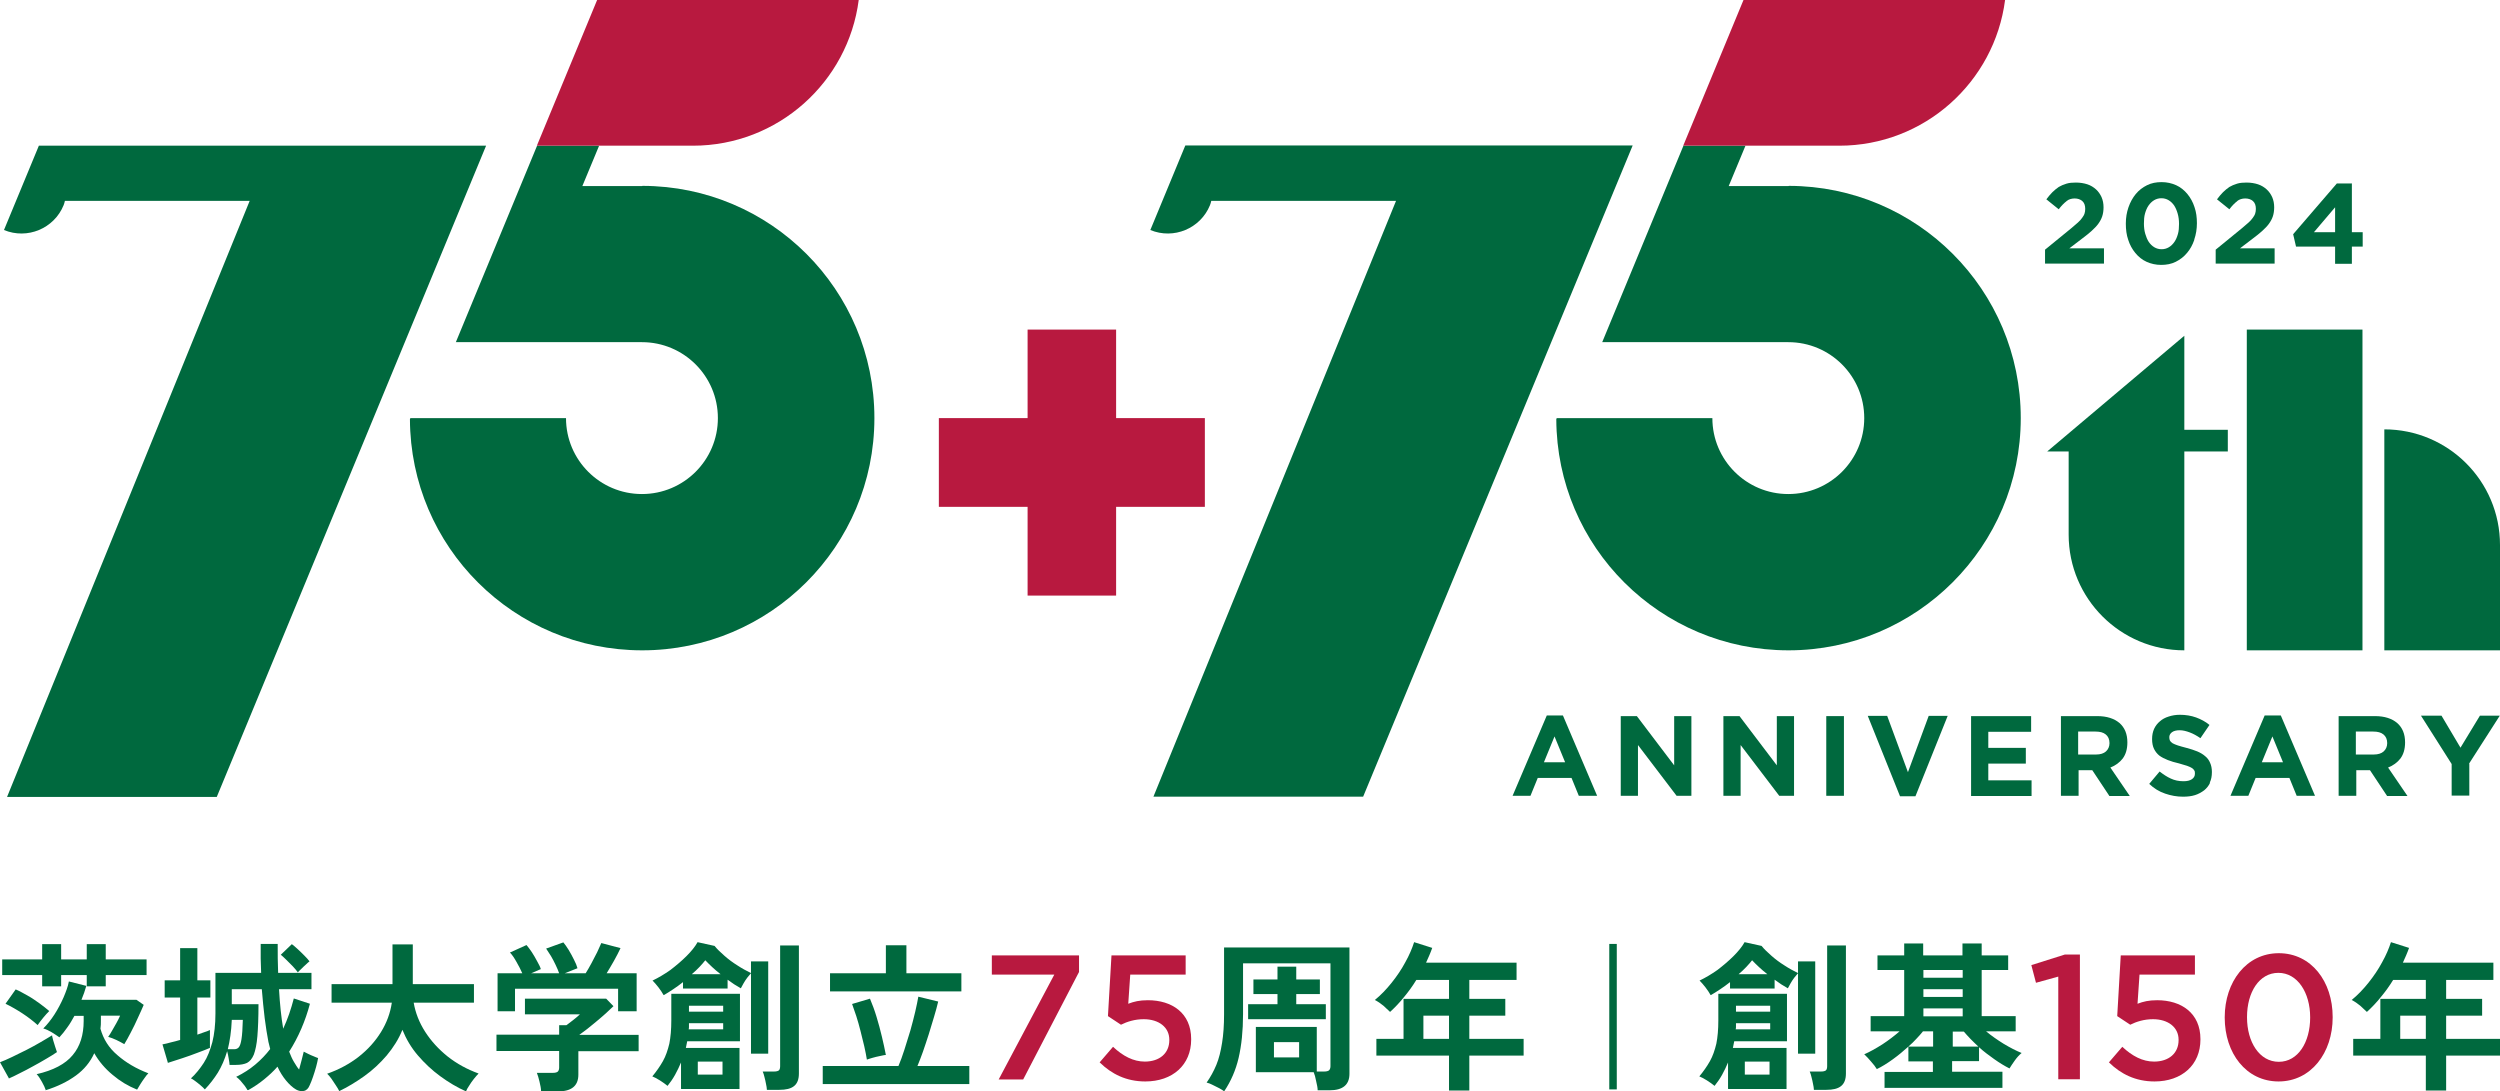 <?xml version="1.0" encoding="UTF-8"?>
<svg id="_レイヤー_2" data-name="レイヤー 2" xmlns="http://www.w3.org/2000/svg" viewBox="0 0 113.25 49.44">
  <defs>
    <style>
      .cls-1 {
        fill: #00693e;
      }

      .cls-1, .cls-2 {
        stroke-width: 0px;
      }

      .cls-2 {
        fill: #b8193f;
      }
    </style>
  </defs>
  <g id="layout">
    <g>
      <g>
        <path class="cls-1" d="M.41,48.86l-.41-.74c.16-.06.34-.14.55-.24.21-.1.43-.21.65-.32.23-.12.44-.23.64-.35.2-.12.38-.22.52-.31,0,.06.03.13.05.23.03.09.06.19.09.29.03.1.06.18.08.24-.13.09-.29.19-.48.3-.19.11-.39.23-.6.34-.21.12-.41.22-.61.32-.19.1-.36.18-.5.24ZM1.91,44.68v-.51H.1v-.71h1.81v-.69h.86v.69h1.16v-.69h.86v.69h1.85v.71h-1.85v.51h-.86v-.51h-1.16v.51h-.86ZM1.71,46.44c-.2-.18-.43-.36-.69-.53-.26-.17-.52-.32-.77-.44l.46-.65c.17.07.34.17.54.28s.38.24.55.36c.17.13.32.24.43.34-.08.08-.17.18-.27.3-.1.12-.18.23-.25.33ZM2.08,49.4c-.04-.12-.1-.25-.18-.39-.08-.14-.15-.26-.24-.35.75-.17,1.3-.46,1.63-.86.34-.4.5-.92.5-1.55v-.23h-.42c-.1.18-.2.36-.32.52-.11.16-.23.31-.36.45-.1-.07-.22-.15-.35-.23-.14-.08-.26-.14-.38-.17.18-.18.35-.39.51-.64.16-.25.29-.5.41-.77.11-.26.2-.5.24-.72l.79.2c-.06.21-.13.42-.22.63h2.49l.33.23c-.07.16-.15.35-.26.58-.1.23-.21.45-.32.66-.11.22-.21.39-.3.54-.11-.06-.23-.13-.36-.19-.13-.06-.26-.11-.37-.14.05-.07.11-.16.17-.27s.13-.22.2-.35c.07-.12.12-.23.17-.34h-.87v.23c0,.12,0,.24-.02.36.13.47.38.87.77,1.2.39.34.85.61,1.4.82-.05.05-.11.12-.17.21-.07.09-.13.19-.19.28-.06.1-.11.18-.15.25-.4-.16-.77-.38-1.11-.67-.34-.28-.62-.61-.83-.98-.18.4-.46.74-.83,1.01-.37.27-.83.5-1.38.67Z"/>
        <path class="cls-1" d="M7.61,48.16l-.25-.85c.12-.02.24-.05.38-.09.14-.03.28-.07.42-.11v-1.92h-.7v-.78h.7v-1.46h.78v1.46h.59v.78h-.59v1.68c.11-.04.21-.07.31-.11.1-.03.18-.06.26-.1v.81c-.15.06-.33.14-.56.22-.23.09-.46.17-.7.25-.24.08-.46.15-.65.21ZM11.21,49.38c-.03-.05-.07-.12-.13-.2-.06-.08-.13-.15-.19-.23-.07-.07-.13-.13-.19-.17.33-.16.62-.35.87-.56.25-.21.48-.45.67-.7-.01-.05-.03-.11-.04-.16-.01-.06-.03-.11-.04-.16-.06-.32-.12-.68-.17-1.08-.05-.4-.09-.84-.13-1.31h-1.36v.68h1.21c0,.6-.02,1.09-.05,1.45-.03.37-.09.64-.16.83-.08.19-.18.31-.31.38-.13.06-.3.09-.5.09h-.29c0-.07-.02-.16-.04-.29-.02-.12-.04-.23-.07-.33-.11.37-.25.69-.42.97-.17.27-.37.53-.59.76-.05-.06-.12-.12-.2-.19-.08-.07-.16-.13-.24-.19-.08-.06-.14-.1-.19-.12.22-.2.41-.44.58-.7.17-.26.29-.58.39-.94.09-.36.14-.8.14-1.3v-1.84h2.07c0-.21-.02-.43-.02-.65,0-.22,0-.44,0-.66h.77c0,.44,0,.88.02,1.31h1.51v.74h-1.47c.04.69.1,1.28.19,1.79.1-.22.19-.44.27-.67.08-.23.15-.47.21-.7l.73.24c-.1.38-.23.76-.39,1.13-.16.37-.34.71-.55,1.04.07.18.14.34.22.47.08.13.15.25.23.34.04-.15.08-.3.12-.45.04-.15.07-.27.09-.36.05.03.11.06.2.1.08.04.17.08.25.11.08.04.15.06.2.08-.02.12-.05.25-.09.4s-.09.3-.14.45c-.05.15-.1.27-.15.38-.06.15-.15.24-.27.26-.12.02-.23,0-.34-.06-.16-.09-.31-.23-.46-.41-.15-.18-.28-.39-.39-.63-.18.21-.39.4-.61.58-.22.18-.46.34-.71.48ZM10.31,47.53h.3c.09,0,.16-.03.21-.09.05-.06.09-.18.12-.37.03-.19.05-.48.06-.87h-.5c-.02.52-.09.96-.18,1.33ZM13.48,44.03c-.05-.07-.12-.15-.22-.26-.1-.1-.2-.2-.3-.3-.1-.1-.18-.17-.24-.22l.5-.48c.07.05.15.12.26.22s.2.19.31.3.18.19.23.26c-.04.03-.1.08-.17.15-.07.06-.14.13-.2.19-.07.06-.12.12-.16.16Z"/>
        <path class="cls-1" d="M15.37,49.43c-.04-.08-.09-.17-.16-.27-.07-.1-.13-.2-.2-.3-.07-.09-.13-.17-.19-.22.54-.19,1.02-.45,1.43-.77.42-.33.75-.7,1.01-1.12.26-.42.42-.86.49-1.33h-2.73v-.84h2.76v-1.8h.92v1.8h2.77v.84h-2.73c.08.46.25.9.52,1.32.27.42.61.79,1.02,1.12.42.33.88.58,1.4.77-.06.06-.13.14-.21.24-.08.1-.15.2-.21.3-.07.1-.12.19-.15.27-.4-.18-.79-.41-1.17-.69-.37-.27-.71-.59-1.01-.94-.3-.35-.53-.74-.7-1.16-.17.42-.41.8-.71,1.16-.3.35-.64.67-1.02.94-.38.27-.76.5-1.16.69Z"/>
        <path class="cls-1" d="M24.51,49.43c0-.12-.03-.26-.07-.43-.04-.17-.08-.3-.12-.4h.73c.1,0,.17-.02.21-.05.04-.03.07-.1.07-.19v-.75h-2.84v-.74h2.84v-.43h.33c.07-.05.17-.13.29-.22.12-.09.23-.19.32-.27h-2.49v-.71h3.68l.33.34c-.09.09-.21.2-.34.32-.14.12-.28.25-.43.37-.15.13-.3.24-.43.35-.14.11-.26.19-.35.26h2.69v.74h-2.73v1.06c0,.51-.31.76-.92.76h-.77ZM22.54,45.81v-1.72h1.12c-.07-.16-.15-.32-.26-.51-.1-.18-.2-.33-.3-.43l.75-.34c.07.08.15.19.24.32.08.13.17.27.24.41.08.14.14.26.17.36l-.44.19h1.27c-.04-.11-.09-.24-.16-.38-.07-.14-.13-.27-.21-.4s-.15-.24-.22-.34l.78-.28c.07.08.15.2.24.34.08.14.17.29.24.44.08.15.13.28.16.39l-.58.23h.95c.08-.13.17-.28.26-.45.09-.17.17-.33.26-.5.08-.17.14-.3.19-.42l.87.23c-.08.17-.18.37-.3.58-.12.21-.23.4-.33.56h1.36v1.72h-.84v-1.02h-4.67v1.02h-.82Z"/>
        <path class="cls-1" d="M30.85,49.32v-1.19c-.08.19-.17.38-.27.56-.1.18-.22.35-.34.5-.1-.08-.22-.17-.35-.25-.14-.09-.25-.14-.34-.18.19-.23.35-.46.48-.69.13-.23.22-.5.29-.79.06-.3.09-.65.09-1.05v-1.21h3.11v2.15h-2.39s-.02.1-.03.15c-.01.05-.02.1-.03.15h2.43v1.86h-2.64ZM30.05,45.06c-.05-.09-.12-.2-.22-.33-.1-.13-.19-.23-.27-.31.27-.13.54-.29.81-.48.26-.2.51-.41.73-.63.22-.22.39-.43.5-.63l.77.17c.11.14.26.28.44.44.18.16.38.31.59.44.21.14.42.25.62.35v-.53h.78v4.18h-.78v-3.64s-.1.11-.17.2c-.06.08-.12.17-.17.26-.05.09-.09.16-.12.22-.2-.11-.4-.24-.6-.39v.4h-2.02v-.29c-.15.12-.29.22-.44.32-.15.1-.29.19-.43.27ZM31.19,46.63h1.57v-.28h-1.55s0,.1,0,.14c0,.05,0,.09-.01.13ZM31.21,45.83h1.55v-.27h-1.55v.27ZM31.34,44.13h1.3c-.27-.21-.5-.43-.69-.63-.15.19-.35.41-.61.63ZM31.61,48.68h1.12v-.59h-1.12v.59ZM34.74,49.37c0-.08-.02-.17-.04-.27-.02-.1-.04-.21-.07-.31-.02-.1-.05-.18-.08-.25h.52c.1,0,.17-.02.21-.05.04-.03.06-.1.06-.19v-5.47h.85v5.8c0,.26-.07.45-.22.57-.15.12-.37.17-.67.17h-.56Z"/>
        <path class="cls-1" d="M37.27,49.11v-.82h3.43c.09-.21.18-.46.27-.74.09-.28.18-.57.27-.87.08-.3.16-.58.22-.85.06-.27.11-.49.14-.68l.9.22c-.05.21-.11.44-.19.7-.08.26-.16.52-.24.79-.09.27-.17.53-.26.78-.09.25-.17.46-.25.65h2.35v.82h-6.64ZM37.6,44.91v-.82h2.53v-1.27h.93v1.27h2.49v.82h-5.94ZM39.27,48c-.03-.18-.07-.39-.12-.61-.05-.22-.11-.45-.17-.69-.06-.23-.12-.46-.19-.67-.07-.21-.13-.39-.19-.55l.81-.24c.11.26.21.53.3.83.09.3.17.59.24.89.07.29.13.57.18.83-.07,0-.17.03-.28.05-.11.02-.22.05-.33.08-.11.03-.19.06-.25.08Z"/>
        <path class="cls-2" d="M47.75,44.15h-2.82v-.87h3.95v.75l-2.53,4.87h-1.11l2.52-4.75Z"/>
        <path class="cls-2" d="M49.81,48.13l.61-.71c.45.42.92.67,1.44.67.67,0,1.11-.38,1.11-.97v-.02c0-.57-.48-.93-1.16-.93-.4,0-.75.11-1.03.25l-.59-.39.16-2.75h3.36v.87h-2.51l-.09,1.32c.26-.1.51-.16.89-.16,1.09,0,1.96.58,1.96,1.76v.02c0,1.15-.84,1.9-2.08,1.9-.86,0-1.53-.34-2.06-.86Z"/>
        <path class="cls-1" d="M55.46,49.44c-.05-.04-.13-.09-.22-.14-.09-.05-.19-.1-.3-.15-.1-.05-.19-.09-.28-.11.17-.24.32-.51.44-.8.12-.29.2-.62.26-1,.06-.37.09-.8.09-1.29v-3.03h5.68v5.72c0,.5-.3.75-.9.75h-.54c0-.11-.03-.25-.07-.42-.03-.17-.07-.3-.11-.4h-2.62v-2.05h2.76v2.02h.34c.1,0,.17-.02.21-.05.04-.03.07-.1.07-.19v-4.66h-3.96v2.3c0,.76-.07,1.42-.2,1.98-.13.56-.35,1.06-.65,1.51ZM56.54,46.17v-.68h1.33v-.46h-1.09v-.66h1.09v-.58h.85v.58h1.07v.66h-1.07v.46h1.34v.68h-3.52ZM57.71,47.9h1.14v-.69h-1.14v.69Z"/>
        <path class="cls-1" d="M65.64,49.4v-1.58h-3.29v-.76h1.23v-1.81h2.06v-.86h-1.48c-.17.28-.36.54-.56.78-.2.25-.41.47-.63.67-.08-.08-.18-.17-.3-.28-.12-.1-.25-.19-.39-.26.27-.22.52-.48.76-.78.24-.3.45-.61.62-.93.18-.32.31-.63.4-.91l.82.26c-.08.23-.18.45-.28.67h4.1v.78h-2.14v.86h1.63v.76h-1.63v1.05h2.46v.76h-2.46v1.58h-.9ZM64.48,47.06h1.16v-1.05h-1.16v1.05Z"/>
        <path class="cls-1" d="M78.28,49.32v-1.19c-.08.19-.17.38-.27.56-.1.18-.22.35-.34.5-.1-.08-.22-.17-.35-.25-.14-.09-.25-.14-.34-.18.19-.23.35-.46.48-.69.13-.23.22-.5.29-.79.06-.3.09-.65.09-1.05v-1.21h3.11v2.15h-2.39s-.02.1-.03.15c-.01.05-.02.1-.03.15h2.43v1.86h-2.64ZM77.48,45.06c-.05-.09-.12-.2-.22-.33-.1-.13-.19-.23-.27-.31.27-.13.54-.29.81-.48.26-.2.51-.41.73-.63.22-.22.39-.43.5-.63l.77.17c.11.14.26.28.44.44.18.16.38.31.59.44.21.14.42.25.62.35v-.53h.78v4.18h-.78v-3.64s-.1.11-.17.2c-.06.08-.12.17-.17.26-.05.09-.09.16-.12.22-.2-.11-.4-.24-.6-.39v.4h-2.02v-.29c-.15.12-.29.22-.44.32-.15.1-.29.19-.43.27ZM78.62,46.63h1.57v-.28h-1.55s0,.1,0,.14c0,.05,0,.09-.01.13ZM78.64,45.83h1.55v-.27h-1.55v.27ZM78.76,44.13h1.3c-.27-.21-.5-.43-.69-.63-.15.19-.35.41-.61.63ZM79.04,48.68h1.12v-.59h-1.12v.59ZM82.17,49.37c0-.08-.02-.17-.04-.27-.02-.1-.04-.21-.07-.31-.02-.1-.05-.18-.08-.25h.52c.1,0,.17-.02.21-.05.04-.03.06-.1.06-.19v-5.47h.85v5.8c0,.26-.07.45-.22.57-.15.12-.37.17-.67.17h-.56Z"/>
        <path class="cls-1" d="M85.37,49.29v-.73h2.19v-.48h-1.11v-.67c-.22.2-.46.4-.71.58-.25.18-.49.33-.72.44-.06-.1-.15-.22-.26-.34-.11-.13-.21-.24-.31-.33.25-.11.52-.26.82-.45.29-.19.55-.39.78-.59h-1.31v-.69h1.52v-2.09h-1.21v-.66h1.21v-.54h.86v.54h1.78v-.54h.87v.54h1.2v.66h-1.2v2.09h1.54v.69h-1.34c.23.19.5.38.79.56.3.18.57.32.82.42-.11.09-.21.2-.31.34-.1.14-.18.26-.24.36-.22-.11-.45-.25-.69-.42-.24-.17-.47-.34-.69-.54v.63h-1.22v.48h2.28v.73h-5.36ZM86.46,47.41h1.11v-.69h-.46c-.09.11-.19.23-.3.34-.11.12-.22.23-.35.34ZM87.13,44.29h1.78v-.35h-1.78v.35ZM87.13,45.16h1.78v-.35h-1.78v.35ZM87.13,46.04h1.78v-.36h-1.78v.36ZM88.45,47.41h1.17c-.12-.11-.24-.23-.35-.34-.11-.12-.22-.23-.31-.34h-.5v.69Z"/>
        <path class="cls-2" d="M93.24,44.24l-1.01.28-.21-.8,1.52-.48h.68v5.65h-.98v-4.65Z"/>
        <path class="cls-2" d="M95.53,48.13l.61-.71c.45.42.92.67,1.44.67.67,0,1.11-.38,1.11-.97v-.02c0-.57-.48-.93-1.16-.93-.4,0-.75.11-1.03.25l-.59-.39.16-2.75h3.36v.87h-2.51l-.09,1.32c.26-.1.51-.16.89-.16,1.09,0,1.96.58,1.96,1.76v.02c0,1.15-.84,1.9-2.08,1.9-.86,0-1.53-.34-2.06-.86Z"/>
        <path class="cls-2" d="M100.78,46.1v-.02c0-1.6.98-2.9,2.45-2.9s2.44,1.28,2.44,2.89v.02c0,1.6-.98,2.9-2.45,2.9s-2.44-1.28-2.44-2.89ZM104.65,46.1v-.02c0-1.11-.57-2.01-1.44-2.01s-1.42.88-1.42,2v.02c0,1.11.56,2.01,1.44,2.01s1.42-.9,1.42-2Z"/>
        <path class="cls-1" d="M109.89,49.4v-1.58h-3.29v-.76h1.23v-1.81h2.06v-.86h-1.48c-.17.28-.36.54-.56.78-.2.25-.41.47-.63.67-.08-.08-.18-.17-.3-.28-.12-.1-.25-.19-.39-.26.27-.22.52-.48.76-.78.24-.3.45-.61.62-.93.18-.32.31-.63.4-.91l.82.26c-.08.23-.18.45-.28.67h4.1v.78h-2.14v.86h1.63v.76h-1.63v1.05h2.46v.76h-2.46v1.58h-.9ZM108.73,47.06h1.16v-1.05h-1.16v1.05Z"/>
      </g>
      <g>
        <path class="cls-1" d="M98.95,15.21l-6.21,5.24h.97v3.77c0,2.9,2.35,5.24,5.24,5.24v-9.01h1.97v-.98h-1.97v-4.26Z"/>
        <rect class="cls-1" x="101.78" y="14.93" width="5.24" height="14.53"/>
        <path class="cls-1" d="M108.01,19.45v10.01h5.24v-4.77c0-2.9-2.35-5.24-5.24-5.24Z"/>
      </g>
      <polygon class="cls-2" points="54.58 18.94 50.56 18.94 50.56 14.93 46.55 14.93 46.55 18.94 42.53 18.94 42.53 22.96 46.55 22.96 46.55 26.98 50.56 26.98 50.56 22.96 54.58 22.96 54.58 18.94"/>
      <g>
        <path class="cls-1" d="M71.52,36.05l-.33-.81h-1.53l-.33.81h-.81l1.55-3.64h.73l1.55,3.64h-.83ZM70.42,33.36l-.48,1.17h.96l-.48-1.17Z"/>
        <path class="cls-1" d="M75.95,36.05l-1.75-2.3v2.3h-.78v-3.61h.73l1.69,2.23v-2.23h.78v3.61h-.68Z"/>
        <path class="cls-1" d="M80.6,36.05l-1.75-2.3v2.3h-.78v-3.61h.73l1.69,2.23v-2.23h.78v3.61h-.68Z"/>
        <path class="cls-1" d="M82.73,36.05v-3.61h.8v3.61h-.8Z"/>
        <path class="cls-1" d="M86.77,36.07h-.7l-1.46-3.64h.88l.94,2.55.94-2.55h.86l-1.46,3.64Z"/>
        <path class="cls-1" d="M89.29,36.05v-3.61h2.72v.71h-1.94v.73h1.7v.71h-1.7v.76h1.96v.71h-2.75Z"/>
        <path class="cls-1" d="M95.55,36.05l-.77-1.16h-.62v1.16h-.8v-3.61h1.65c.43,0,.76.11,1,.31.24.21.36.5.36.88h0c0,.3-.07.54-.21.73-.14.18-.33.32-.56.41l.88,1.29h-.93ZM95.56,33.66c0-.17-.06-.3-.17-.39-.11-.09-.26-.13-.46-.13h-.79v1.04h.81c.2,0,.35-.05.45-.14.1-.09.16-.22.16-.37h0Z"/>
        <path class="cls-1" d="M100.12,35.45c-.06.14-.16.26-.27.35-.12.09-.26.17-.42.22-.16.05-.34.07-.54.07-.28,0-.55-.05-.81-.14-.27-.09-.51-.24-.72-.44l.47-.56c.17.13.33.24.51.32.17.08.36.12.57.12.17,0,.29-.03.38-.09s.14-.14.14-.25h0c0-.06,0-.11-.03-.15-.02-.04-.06-.08-.11-.11-.05-.03-.13-.07-.22-.1-.09-.03-.22-.07-.37-.11-.18-.04-.35-.09-.5-.15-.15-.06-.27-.12-.38-.2-.1-.08-.18-.18-.24-.3s-.09-.27-.09-.45h0c0-.18.03-.32.09-.46.06-.13.15-.25.26-.34.11-.1.24-.17.4-.22.15-.05.32-.08.51-.08.26,0,.51.04.73.12.22.08.43.19.61.34l-.41.6c-.16-.11-.32-.2-.48-.26s-.31-.1-.46-.1-.27.03-.35.09c-.08.06-.12.14-.12.22h0c0,.07.01.12.03.16.02.04.06.08.12.12.06.03.14.07.24.1.1.03.23.07.39.11.18.05.35.1.49.16.14.06.26.13.36.22.1.08.17.18.22.3.05.11.08.25.08.41h0c0,.19-.03.35-.1.49Z"/>
        <path class="cls-1" d="M104.04,36.05l-.33-.81h-1.53l-.33.81h-.81l1.55-3.64h.73l1.55,3.64h-.83ZM102.94,33.36l-.48,1.17h.96l-.48-1.17Z"/>
        <path class="cls-1" d="M108.13,36.05l-.77-1.16h-.62v1.16h-.8v-3.61h1.65c.43,0,.76.11,1,.31.24.21.36.5.36.88h0c0,.3-.07.54-.21.73-.14.18-.33.32-.56.41l.88,1.29h-.93ZM108.14,33.66c0-.17-.06-.3-.17-.39-.11-.09-.26-.13-.46-.13h-.79v1.04h.81c.2,0,.35-.05.45-.14.1-.09.16-.22.16-.37h0Z"/>
        <path class="cls-1" d="M111.86,34.6v1.44h-.8v-1.43l-1.39-2.19h.93l.86,1.45.88-1.45h.9l-1.39,2.17Z"/>
      </g>
      <g>
        <path class="cls-1" d="M93.62,9.11c-.11.08-.23.2-.36.37l-.56-.45c.09-.12.18-.23.27-.32.09-.09.19-.17.29-.24.1-.06.22-.11.35-.15s.27-.05.43-.05c.19,0,.37.03.52.08.15.05.28.13.39.23.11.1.19.22.25.35.06.14.09.29.09.46,0,.15-.02.29-.06.41-.04.12-.1.23-.18.34-.08.11-.18.21-.3.32-.12.11-.26.22-.42.34l-.59.45h1.57v.69h-2.67v-.63l1.2-.98c.11-.09.21-.18.29-.25.08-.07.14-.14.19-.21.05-.07.09-.13.11-.2.02-.06.03-.13.03-.21,0-.15-.04-.27-.13-.35-.09-.08-.21-.12-.35-.12s-.27.04-.37.12Z"/>
        <path class="cls-1" d="M99.4,10.87c-.08.23-.19.43-.33.59-.14.17-.31.3-.51.4-.2.1-.42.14-.66.14s-.46-.05-.66-.14-.37-.23-.51-.4c-.14-.17-.25-.37-.32-.59-.08-.23-.11-.47-.11-.74s.04-.51.12-.74c.08-.23.19-.43.33-.6.14-.17.31-.3.51-.4.2-.1.42-.14.66-.14s.46.05.66.14c.2.09.37.23.51.4.14.17.25.37.32.59.08.23.11.47.11.73s-.04.51-.12.74ZM98.65,9.68c-.04-.14-.09-.26-.16-.37-.07-.1-.15-.18-.25-.24-.1-.06-.21-.09-.33-.09s-.23.03-.33.09c-.1.06-.18.14-.25.24-.07.1-.12.22-.16.36-.04.14-.05.29-.05.46s.02.32.06.46c.04.14.09.26.16.37.07.1.15.18.25.24.1.06.21.09.33.09s.23-.03.33-.09c.1-.06.18-.14.25-.24.07-.1.12-.22.16-.36.04-.14.05-.29.05-.46s-.02-.32-.06-.46Z"/>
        <path class="cls-1" d="M101.35,9.11c-.11.08-.23.2-.36.37l-.56-.45c.09-.12.18-.23.27-.32.09-.09.19-.17.29-.24.1-.06.22-.11.35-.15s.27-.05.43-.05c.19,0,.37.03.52.08.15.05.28.13.39.23.11.1.19.22.25.35.06.14.09.29.09.46,0,.15-.02.29-.06.41-.04.12-.1.23-.18.34-.08.11-.18.21-.3.32-.12.11-.26.22-.42.34l-.59.45h1.57v.69h-2.67v-.63l1.2-.98c.11-.09.21-.18.29-.25.08-.07.14-.14.19-.21.05-.07.09-.13.11-.2.02-.06.03-.13.03-.21,0-.15-.04-.27-.13-.35-.09-.08-.21-.12-.35-.12s-.27.04-.37.12Z"/>
        <path class="cls-1" d="M106.54,8.3v2.22h.49v.65h-.49v.78h-.76v-.78h-1.77l-.13-.56,1.98-2.3h.67ZM105.78,9.39l-.96,1.13h.96v-1.13Z"/>
      </g>
      <path class="cls-1" d="M53.69,6.6h0s-.02.05-.02.05l-1.56,3.77c1.06.44,2.27-.07,2.7-1.12.03-.06.04-.13.06-.2h8.37l-10.99,26.99h9.5l12.21-29.5h-20.26Z"/>
      <path class="cls-1" d="M81.01,8.43h0s-2.7,0-2.7,0l.76-1.83h-2.81s-3.68,8.9-3.68,8.9h8.43c1.9,0,3.44,1.54,3.44,3.44s-1.54,3.44-3.44,3.44-3.44-1.54-3.44-3.44h-7.05l-.02.05c.02,5.79,4.72,10.47,10.52,10.47s10.52-4.71,10.52-10.52-4.7-10.51-10.5-10.52Z"/>
      <path class="cls-2" d="M78.98,0l-2.73,6.6h7.07c3.85,0,7.03-2.88,7.51-6.6h-11.85Z"/>
      <path class="cls-1" d="M1.76,6.6h0s-.02.05-.02.05L.18,10.42c1.06.44,2.27-.07,2.7-1.12.03-.06.04-.13.06-.2h8.37L.32,36.1h9.5L22.02,6.6H1.76Z"/>
      <path class="cls-1" d="M29.08,8.43h0s-2.7,0-2.7,0l.76-1.83h-2.81s-3.68,8.9-3.68,8.9h8.43c1.9,0,3.44,1.54,3.44,3.44s-1.54,3.44-3.44,3.44-3.44-1.54-3.44-3.44h-7.05l-.02.05c.02,5.79,4.72,10.47,10.52,10.47s10.52-4.71,10.52-10.52-4.7-10.51-10.5-10.52Z"/>
      <path class="cls-2" d="M27.05,0l-2.73,6.6h7.07c3.85,0,7.03-2.88,7.51-6.6h-11.85Z"/>
      <path class="cls-1" d="M72.9,49.35v-6.59h.34v6.59h-.34Z"/>
    </g>
  </g>
</svg>